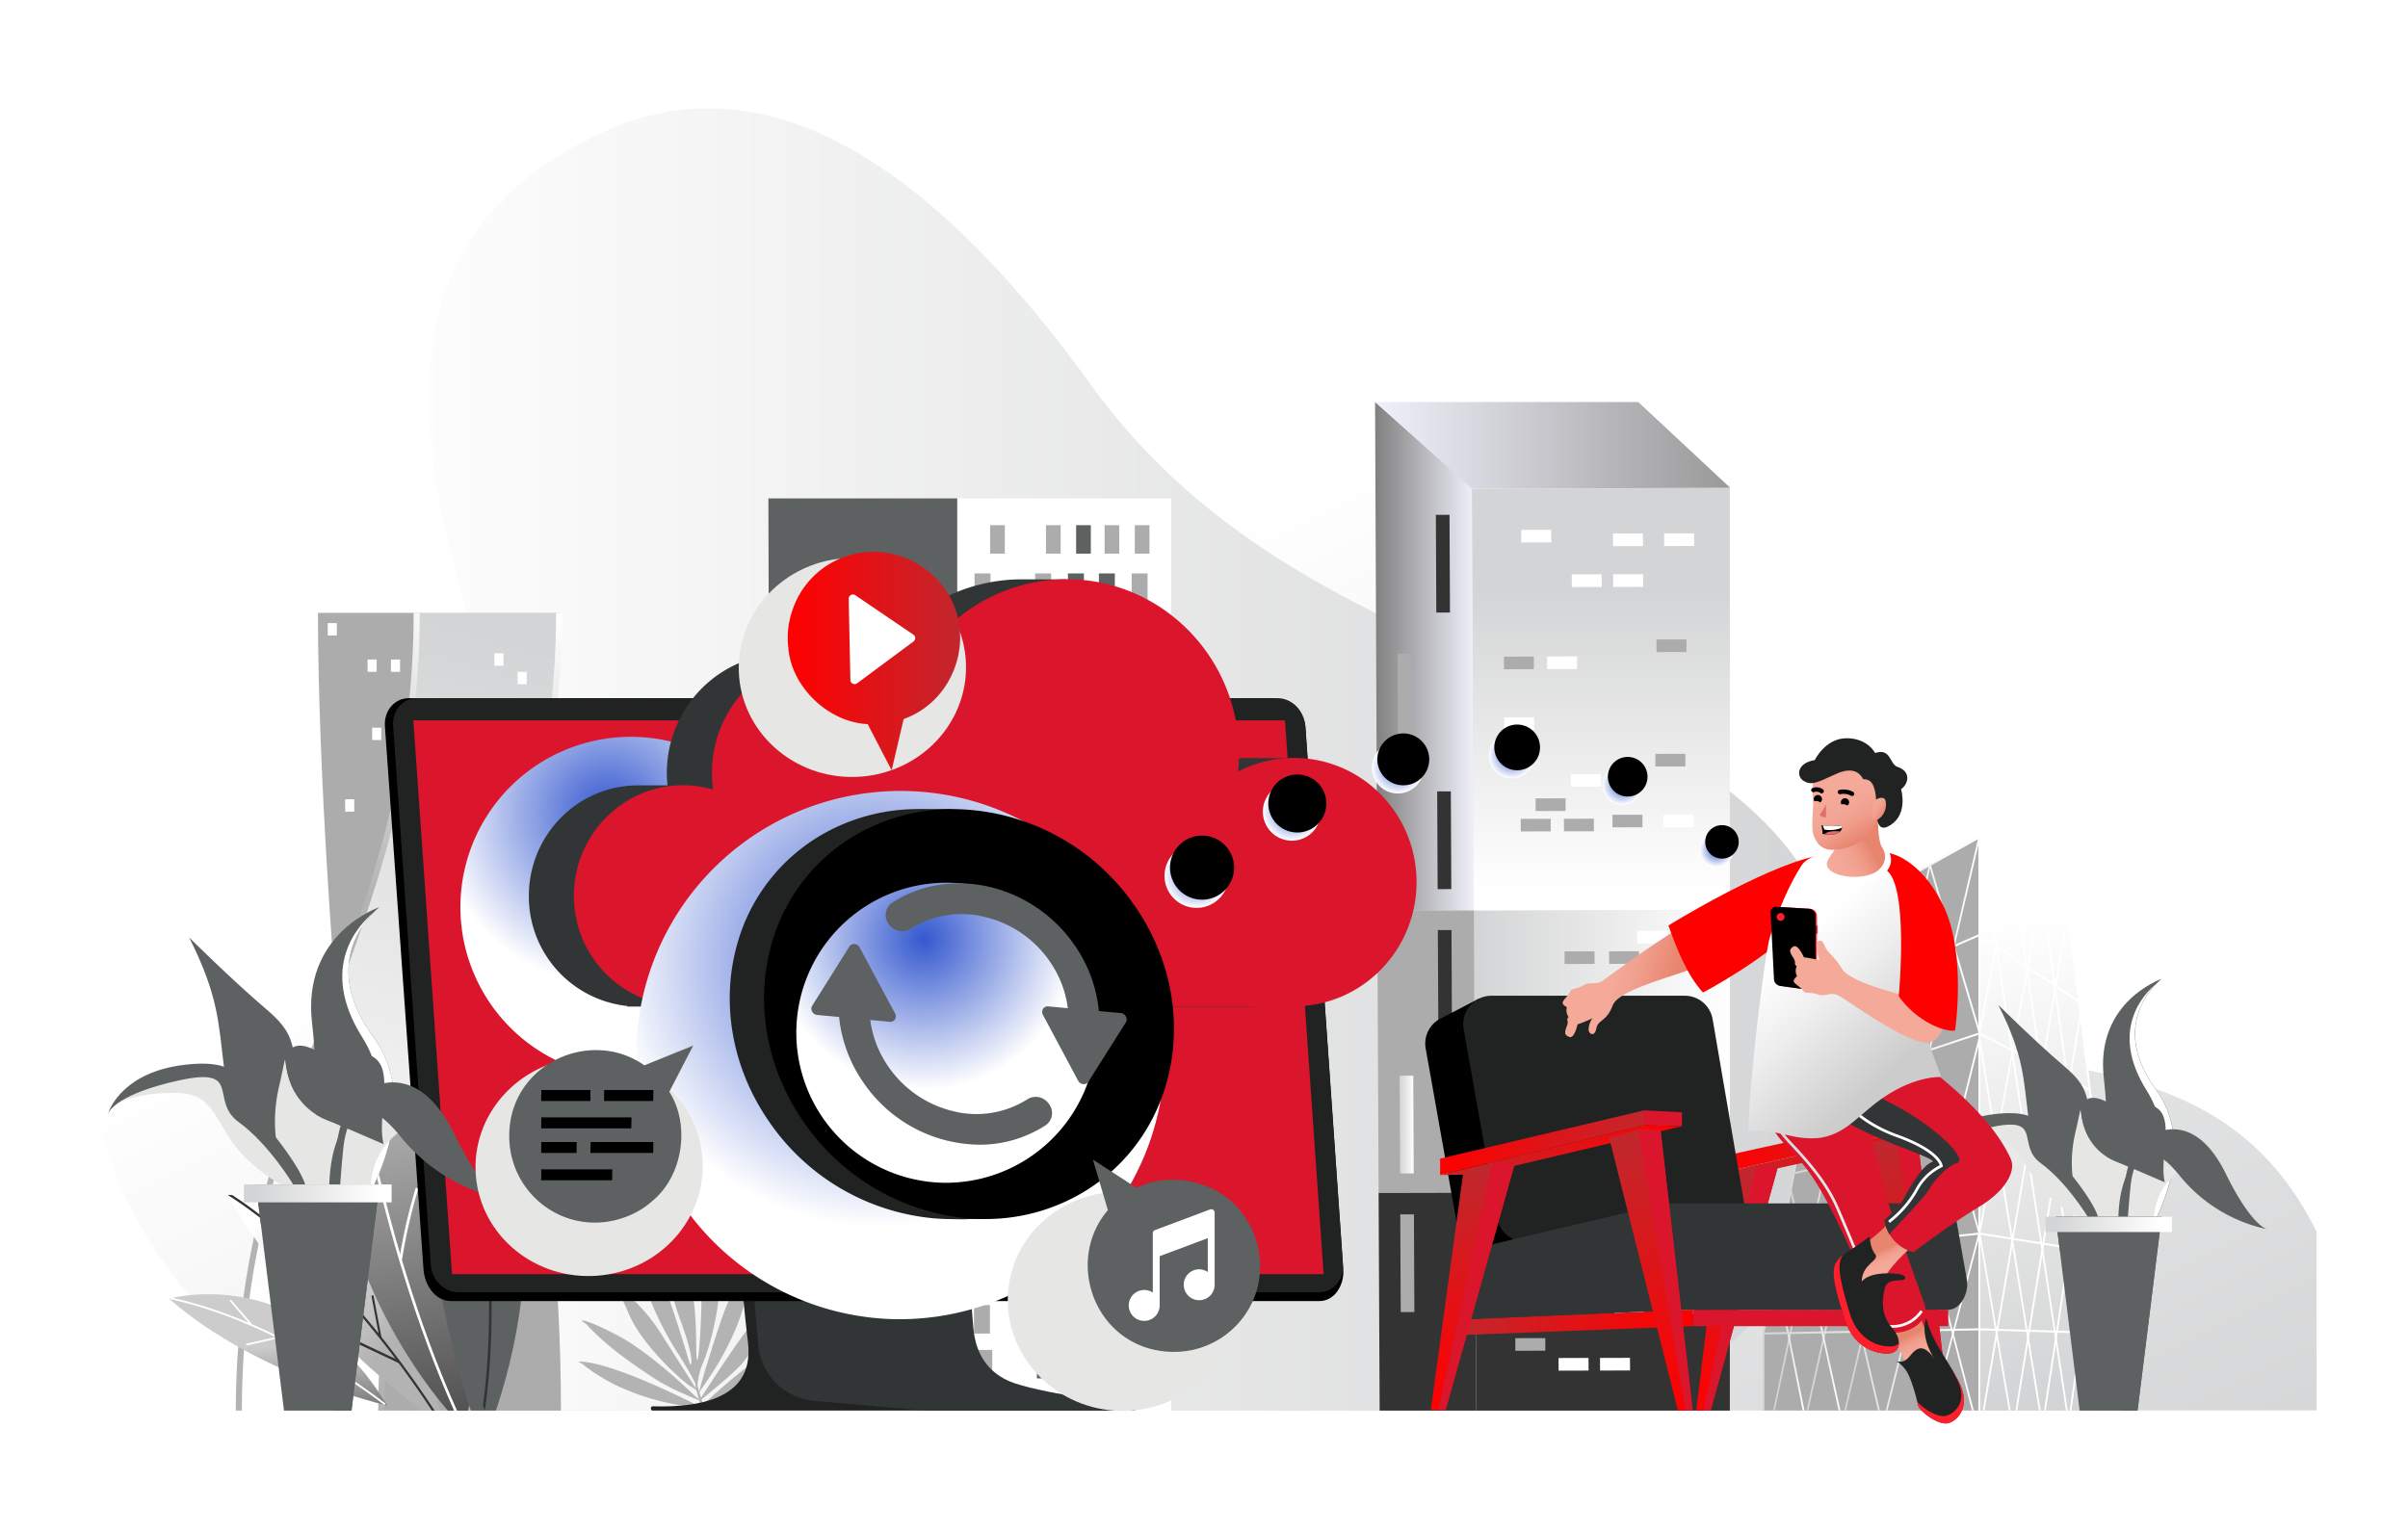 <?xml version="1.0" encoding="UTF-8"?> <svg xmlns="http://www.w3.org/2000/svg" xmlns:xlink="http://www.w3.org/1999/xlink" viewBox="0 0 880 560"><defs><style>.cls-1{isolation:isolate;}.cls-2{fill:#fff;}.cls-3{fill:url(#linear-gradient);}.cls-35,.cls-4,.cls-64,.cls-73,.cls-74,.cls-76{mix-blend-mode:multiply;}.cls-5{fill:url(#linear-gradient-2);}.cls-6{fill:#acacac;}.cls-7{fill:url(#linear-gradient-3);}.cls-8{fill:url(#linear-gradient-4);}.cls-9{fill:url(#linear-gradient-5);}.cls-10{fill:url(#linear-gradient-6);}.cls-11{fill:url(#linear-gradient-7);}.cls-12{fill:#333;}.cls-13{fill:url(#linear-gradient-8);}.cls-14,.cls-35{fill:#5e6161;}.cls-15{fill:url(#linear-gradient-9);}.cls-16{fill:url(#linear-gradient-10);}.cls-17{fill:url(#linear-gradient-11);}.cls-18{fill:url(#linear-gradient-12);}.cls-19{fill:url(#linear-gradient-13);}.cls-20{fill:url(#linear-gradient-14);}.cls-21{fill:url(#linear-gradient-15);}.cls-22{fill:url(#linear-gradient-16);}.cls-23{fill:url(#linear-gradient-17);}.cls-24{fill:url(#linear-gradient-18);}.cls-25{fill:url(#linear-gradient-19);}.cls-26{fill:url(#linear-gradient-20);}.cls-27{fill:url(#linear-gradient-21);}.cls-28{fill:url(#linear-gradient-22);}.cls-29{fill:url(#linear-gradient-23);}.cls-30{fill:url(#linear-gradient-24);}.cls-31{fill:url(#linear-gradient-25);}.cls-32{fill:url(#linear-gradient-26);}.cls-33,.cls-76{fill:#e6e6e5;}.cls-34{fill:#faf9fc;}.cls-36{fill:url(#linear-gradient-27);}.cls-37{fill:#b3b3b3;}.cls-38{fill:#da152c;}.cls-39{fill:url(#linear-gradient-28);}.cls-40{fill:url(#linear-gradient-29);}.cls-41{fill:url(#linear-gradient-30);}.cls-42{fill:url(#linear-gradient-31);}.cls-43{fill:#212323;}.cls-44{fill:url(#linear-gradient-32);}.cls-45{fill:#323535;}.cls-46{fill:url(#linear-gradient-33);}.cls-47{fill:url(#linear-gradient-34);}.cls-48{fill:url(#linear-gradient-35);}.cls-49{fill:url(#linear-gradient-36);}.cls-50{fill:url(#Безымянный_градиент_55);}.cls-51{fill:url(#linear-gradient-37);}.cls-52{fill:url(#Безымянный_градиент_198);}.cls-53{fill:url(#linear-gradient-38);}.cls-54{fill:#fe1e2c;}.cls-55{fill:url(#Безымянный_градиент_198-2);}.cls-56{fill:url(#linear-gradient-39);}.cls-57{fill:url(#linear-gradient-40);}.cls-58{fill:url(#Безымянный_градиент_198-3);}.cls-59{fill:url(#linear-gradient-41);}.cls-60{fill:url(#Безымянный_градиент_198-4);}.cls-61{fill:url(#Безымянный_градиент_198-5);}.cls-62{fill:#e26c6c;}.cls-63{fill:url(#Безымянный_градиент_198-6);}.cls-64{fill:url(#Безымянный_градиент_94);}.cls-65{fill:url(#Безымянный_градиент_94-2);}.cls-66{fill:url(#Безымянный_градиент_94-3);}.cls-67{fill:url(#Безымянный_градиент_94-4);}.cls-68{fill:url(#Безымянный_градиент_94-5);}.cls-69{fill:url(#Безымянный_градиент_94-6);}.cls-70{fill:url(#Безымянный_градиент_94-7);}.cls-71{fill:url(#Безымянный_градиент_94-8);}.cls-72{fill:url(#Безымянный_градиент_94-9);}.cls-73{fill:url(#Безымянный_градиент_94-10);}.cls-74{fill:url(#Безымянный_градиент_94-11);}.cls-75{fill:url(#linear-gradient-42);}.cls-77{fill:url(#linear-gradient-43);}</style><linearGradient id="linear-gradient" x1="343.7" y1="240.37" x2="569.9" y2="689.57" gradientUnits="userSpaceOnUse"><stop offset="0" stop-color="#fff"></stop><stop offset="1" stop-color="#d3d4d5"></stop></linearGradient><linearGradient id="linear-gradient-2" x1="126.97" y1="277.64" x2="678.17" y2="277.64" xlink:href="#linear-gradient"></linearGradient><linearGradient id="linear-gradient-3" x1="115.89" y1="484.51" x2="182.62" y2="232.02" xlink:href="#linear-gradient"></linearGradient><linearGradient id="linear-gradient-4" x1="158.31" y1="214.03" x2="130.33" y2="327.31" gradientUnits="userSpaceOnUse"><stop offset="0" stop-color="#fff"></stop><stop offset="1" stop-color="#b3b3b3"></stop></linearGradient><linearGradient id="linear-gradient-5" x1="207.36" y1="226.14" x2="179.39" y2="339.43" xlink:href="#linear-gradient-4"></linearGradient><linearGradient id="linear-gradient-6" x1="12595.74" y1="336" x2="12595.74" y2="300.27" gradientTransform="matrix(-1, 0.03, 0.03, 1, 12683.17, -185.79)" gradientUnits="userSpaceOnUse"><stop offset="0" stop-color="#4d4d4d"></stop><stop offset="1" stop-color="#ccc"></stop></linearGradient><linearGradient id="linear-gradient-7" x1="143.5" y1="490.4" x2="96.26" y2="444.39" gradientUnits="userSpaceOnUse"><stop offset="0" stop-color="#b3b3b3"></stop><stop offset="1" stop-color="#fff"></stop></linearGradient><linearGradient id="linear-gradient-8" x1="12539.66" y1="335.62" x2="12564.5" y2="182.62" xlink:href="#linear-gradient-6"></linearGradient><linearGradient id="linear-gradient-9" x1="14841.48" y1="239.94" x2="14877.6" y2="239.94" gradientTransform="matrix(-1, 0, 0, 1, 15380.11, 0)" gradientUnits="userSpaceOnUse"><stop offset="0" stop-color="#f0f0fb"></stop><stop offset="1" stop-color="gray"></stop></linearGradient><linearGradient id="linear-gradient-10" x1="14747.94" y1="384.27" x2="14841.48" y2="384.27" gradientTransform="matrix(-1, 0, 0, 1, 15380.11, 0)" xlink:href="#linear-gradient"></linearGradient><linearGradient id="linear-gradient-11" x1="14795.08" y1="325.46" x2="14795.08" y2="215.44" gradientTransform="matrix(-1, 0, 0, 1, 15380.11, 0)" xlink:href="#linear-gradient"></linearGradient><linearGradient id="linear-gradient-12" x1="14863.47" y1="411.08" x2="14868.63" y2="411.08" gradientTransform="matrix(-1, 0, 0, 1, 15380.11, 0)" xlink:href="#linear-gradient"></linearGradient><linearGradient id="linear-gradient-13" x1="502.56" y1="162.8" x2="632.17" y2="162.8" gradientUnits="userSpaceOnUse"><stop offset="0" stop-color="#f0f0fb"></stop><stop offset="1" stop-color="#999"></stop></linearGradient><linearGradient id="linear-gradient-14" x1="13477.73" y1="334.27" x2="13460.71" y2="509.8" gradientTransform="matrix(-1, 0, 0, 1, 14210.58, 0)" xlink:href="#linear-gradient"></linearGradient><linearGradient id="linear-gradient-15" x1="13486.95" y1="410.69" x2="13566.41" y2="410.69" gradientTransform="matrix(-1, 0, 0, 1, 14210.58, 0)" xlink:href="#linear-gradient"></linearGradient><linearGradient id="linear-gradient-16" x1="13489.26" y1="424.58" x2="13537.27" y2="424.58" gradientTransform="matrix(-1, 0, 0, 1, 14210.58, 0)" xlink:href="#linear-gradient"></linearGradient><linearGradient id="linear-gradient-17" x1="13486.95" y1="420.42" x2="13562.63" y2="420.42" gradientTransform="matrix(-1, 0, 0, 1, 14210.58, 0)" xlink:href="#linear-gradient"></linearGradient><linearGradient id="linear-gradient-18" x1="13551.14" y1="489.86" x2="13562.05" y2="489.86" gradientTransform="matrix(-1, 0, 0, 1, 14210.58, 0)" xlink:href="#linear-gradient"></linearGradient><linearGradient id="linear-gradient-19" x1="13486.6" y1="415.73" x2="13550.45" y2="415.73" gradientTransform="matrix(-1, 0, 0, 1, 14210.58, 0)" xlink:href="#linear-gradient"></linearGradient><linearGradient id="linear-gradient-20" x1="13538" y1="475.09" x2="13556.44" y2="475.09" gradientTransform="matrix(-1, 0, 0, 1, 14210.58, 0)" xlink:href="#linear-gradient"></linearGradient><linearGradient id="linear-gradient-21" x1="13486.95" y1="410.69" x2="13536.62" y2="410.69" gradientTransform="matrix(-1, 0, 0, 1, 14210.58, 0)" xlink:href="#linear-gradient"></linearGradient><linearGradient id="linear-gradient-22" x1="13486.95" y1="353.95" x2="13543.37" y2="353.95" gradientTransform="matrix(-1, 0, 0, 1, 14210.58, 0)" xlink:href="#linear-gradient"></linearGradient><linearGradient id="linear-gradient-23" x1="13486.95" y1="388.1" x2="13549.51" y2="388.1" gradientTransform="matrix(-1, 0, 0, 1, 14210.58, 0)" xlink:href="#linear-gradient"></linearGradient><linearGradient id="linear-gradient-24" x1="13486.95" y1="421.08" x2="13555.29" y2="421.08" gradientTransform="matrix(-1, 0, 0, 1, 14210.58, 0)" xlink:href="#linear-gradient"></linearGradient><linearGradient id="linear-gradient-25" x1="13487.24" y1="454.74" x2="13560.91" y2="454.74" gradientTransform="matrix(-1, 0, 0, 1, 14210.58, 0)" xlink:href="#linear-gradient"></linearGradient><linearGradient id="linear-gradient-26" x1="13487.24" y1="486.71" x2="13566.41" y2="486.71" gradientTransform="matrix(-1, 0, 0, 1, 14210.58, 0)" xlink:href="#linear-gradient"></linearGradient><linearGradient id="linear-gradient-27" x1="789.83" y1="447.31" x2="750.67" y2="447.86" xlink:href="#linear-gradient"></linearGradient><linearGradient id="linear-gradient-28" x1="12780.88" y1="426.37" x2="12712.54" y2="409.64" gradientTransform="matrix(-1, 0, 0, 1, 13409.78, 0)" gradientUnits="userSpaceOnUse"><stop offset="0" stop-color="red"></stop><stop offset="1" stop-color="#c1272d"></stop></linearGradient><linearGradient id="linear-gradient-29" x1="12697.54" y1="421.26" x2="12784.18" y2="421.26" xlink:href="#linear-gradient-28"></linearGradient><linearGradient id="linear-gradient-30" x1="12766.55" y1="511.8" x2="12783.02" y2="431.46" xlink:href="#linear-gradient-28"></linearGradient><linearGradient id="linear-gradient-31" x1="12697.96" y1="515.56" x2="12717.93" y2="418.2" xlink:href="#linear-gradient-28"></linearGradient><linearGradient id="linear-gradient-32" x1="12791.17" y1="483.46" x2="12878.32" y2="483.46" xlink:href="#linear-gradient-28"></linearGradient><linearGradient id="linear-gradient-33" x1="12884.4" y1="427.5" x2="12807.84" y2="407.37" xlink:href="#linear-gradient-28"></linearGradient><linearGradient id="linear-gradient-34" x1="12795.11" y1="420.45" x2="12883.49" y2="420.45" xlink:href="#linear-gradient-28"></linearGradient><linearGradient id="linear-gradient-35" x1="12791.6" y1="515.56" x2="12812.01" y2="416.03" xlink:href="#linear-gradient-28"></linearGradient><linearGradient id="linear-gradient-36" x1="12863.09" y1="511.54" x2="12879.7" y2="430.56" xlink:href="#linear-gradient-28"></linearGradient><linearGradient id="Безымянный_градиент_55" x1="13465.69" y1="357" x2="13445.35" y2="362.28" gradientTransform="matrix(-1, 0, 0, 1, 14055.69, 0)" gradientUnits="userSpaceOnUse"><stop offset="0" stop-color="#f4a999"></stop><stop offset="0.32" stop-color="#f1a190"></stop><stop offset="0.85" stop-color="#ea8c77"></stop><stop offset="1" stop-color="#e8856f"></stop></linearGradient><linearGradient id="linear-gradient-37" x1="14411.56" y1="6430.98" x2="14395.21" y2="6418.6" gradientTransform="matrix(-0.67, -0.74, -0.74, 0.67, 15052.18, 6782.89)" xlink:href="#linear-gradient-28"></linearGradient><linearGradient id="Безымянный_градиент_198" x1="13353.47" y1="495.05" x2="13357.05" y2="487.65" gradientTransform="matrix(-1, 0, 0, 1, 14055.69, 0)" gradientUnits="userSpaceOnUse"><stop offset="0" stop-color="#f4a999"></stop><stop offset="0.34" stop-color="#f3a696"></stop><stop offset="0.62" stop-color="#f09e8c"></stop><stop offset="0.87" stop-color="#eb8f7b"></stop><stop offset="1" stop-color="#e8856f"></stop></linearGradient><linearGradient id="linear-gradient-38" x1="13353.01" y1="444.27" x2="13409.84" y2="444.27" gradientTransform="matrix(-1, 0, 0, 1, 14055.69, 0)" xlink:href="#linear-gradient"></linearGradient><linearGradient id="Безымянный_градиент_198-2" x1="13365.93" y1="462.63" x2="13368.4" y2="457.19" xlink:href="#Безымянный_градиент_198"></linearGradient><linearGradient id="linear-gradient-39" x1="14351.86" y1="3082.07" x2="14397.02" y2="3082.07" gradientTransform="matrix(-0.94, -0.35, -0.35, 0.94, 15232.15, 2559.59)" xlink:href="#linear-gradient"></linearGradient><linearGradient id="linear-gradient-40" x1="13403.92" y1="348.29" x2="13363.56" y2="390.93" gradientTransform="matrix(-1, 0, 0, 1, 14055.69, 0)" gradientUnits="userSpaceOnUse"><stop offset="0" stop-color="#fff"></stop><stop offset="0.39" stop-color="#eee"></stop><stop offset="1" stop-color="#ccc"></stop></linearGradient><linearGradient id="Безымянный_градиент_198-3" x1="13849.46" y1="1174.19" x2="13815.08" y2="1190.53" gradientTransform="matrix(-0.99, -0.12, -0.12, 0.99, 14554.66, 899.69)" xlink:href="#Безымянный_градиент_198"></linearGradient><linearGradient id="linear-gradient-41" x1="13830.96" y1="1145.88" x2="13811.05" y2="1167.08" gradientTransform="matrix(-0.99, -0.12, -0.12, 0.99, 14554.66, 899.69)" xlink:href="#linear-gradient-28"></linearGradient><linearGradient id="Безымянный_градиент_198-4" x1="13386.53" y1="316.36" x2="13373.16" y2="308.53" xlink:href="#Безымянный_градиент_198"></linearGradient><linearGradient id="Безымянный_градиент_198-5" x1="13383.87" y1="289.89" x2="13374.3" y2="306.1" xlink:href="#Безымянный_градиент_198"></linearGradient><linearGradient id="Безымянный_градиент_198-6" x1="13372.11" y1="293.85" x2="13366.93" y2="297.11" xlink:href="#Безымянный_градиент_198"></linearGradient><radialGradient id="Безымянный_градиент_94" cx="9213.79" cy="4944.74" r="20.68" gradientTransform="matrix(-3.02, -0.07, 0.06, -3.02, 27751.09, 15875.42)" gradientUnits="userSpaceOnUse"><stop offset="0" stop-color="#3458cf"></stop><stop offset="1" stop-color="#fff"></stop></radialGradient><radialGradient id="Безымянный_градиент_94-2" cx="627.29" cy="310.75" r="6.12" gradientTransform="matrix(1, 0, 0, 1, 0, 0)" xlink:href="#Безымянный_градиент_94"></radialGradient><radialGradient id="Безымянный_градиент_94-3" cx="592.84" cy="286.94" r="7.24" gradientTransform="matrix(1, 0, 0, 1, 0, 0)" xlink:href="#Безымянный_градиент_94"></radialGradient><radialGradient id="Безымянный_градиент_94-4" cx="552.45" cy="276.21" r="8.36" gradientTransform="translate(78.57 -119.94) rotate(13.33)" xlink:href="#Безымянный_градиент_94"></radialGradient><radialGradient id="Безымянный_градиент_94-5" cx="510.83" cy="280.58" r="9.47" gradientTransform="matrix(1, 0, 0, 1, 0, 0)" xlink:href="#Безымянный_градиент_94"></radialGradient><radialGradient id="Безымянный_градиент_94-6" cx="472.11" cy="296.71" r="10.59" gradientTransform="matrix(1, 0, 0, 1, 0, 0)" xlink:href="#Безымянный_градиент_94"></radialGradient><radialGradient id="Безымянный_градиент_94-7" cx="437.28" cy="320.17" r="11.71" gradientTransform="matrix(1, 0, 0, 1, 0, 0)" xlink:href="#Безымянный_градиент_94"></radialGradient><radialGradient id="Безымянный_градиент_94-8" cx="405.85" cy="348.07" r="12.83" gradientTransform="matrix(1, 0, 0, 1, 0, 0)" xlink:href="#Безымянный_градиент_94"></radialGradient><radialGradient id="Безымянный_градиент_94-9" cx="377.15" cy="378.81" r="13.95" gradientTransform="matrix(1, 0, 0, 1, 0, 0)" xlink:href="#Безымянный_градиент_94"></radialGradient><radialGradient id="Безымянный_градиент_94-10" cx="9180.8" cy="4936.24" r="32.07" gradientTransform="matrix(-3.02, -0.07, 0.06, -3.02, 27750.6, 15901.68)" xlink:href="#Безымянный_градиент_94"></radialGradient><radialGradient id="Безымянный_градиент_94-11" cx="9175.29" cy="4937.64" r="18.21" gradientTransform="matrix(-3.02, -0.07, 0.06, -3.02, 27750.68, 15897.37)" xlink:href="#Безымянный_градиент_94"></radialGradient><linearGradient id="linear-gradient-42" x1="138.57" y1="435.94" x2="92.9" y2="436.58" xlink:href="#linear-gradient"></linearGradient><linearGradient id="linear-gradient-43" x1="287.84" y1="241.66" x2="350.89" y2="241.66" gradientTransform="matrix(1, 0, 0, 1, 0, 0)" xlink:href="#linear-gradient-28"></linearGradient></defs><title>0</title><g class="cls-1"><g id="Layer_1" data-name="Layer 1"><rect class="cls-2" width="880" height="560"></rect><path class="cls-3" d="M846.55,450.14C800,356.33,693.08,417.31,628.45,328.75c-34.67-47.49-9.47-123.25-68.25-187C533.47,112.75,431,88,360.55,164.35,274,258.15,52.94,231.89,34.15,375.15c-7.67,58.48,48.32,140.5,118,140.5l694.45-.06Z"></path><g class="cls-4"><path class="cls-5" d="M678.17,390.15c0-156.36-184.1-117.33-279.37-249.31s-162-105.71-198.71-81.19C112,118.38,185.27,239.38,183.63,283.37s-74.61,63.83-52.48,159c5.76,24.8,33.88,73.19,67.89,73.19l360,.07C643.15,515.65,678.17,443.05,678.17,390.15Z"></path></g><g id="buildings_19"><path class="cls-6" d="M122.66,362.84s16.42-48.09,20.88-63.6c6-20.88,8.91-75.2,8.91-75.2H116.2C116.2,284.09,122.66,362.84,122.66,362.84Z"></path><path class="cls-6" d="M191.19,316.24S154,416.6,146.89,447.13c-6,26-8.67,68.52-8.67,68.52H205C205,413.16,182.7,354,191.19,316.24Z"></path><g id="_Group_" data-name="&lt;Group&gt;"><path class="cls-7" d="M87.45,515.65H140C140,398.42,205,342,205,224h-52.5C152.45,342,87.45,398.42,87.45,515.65Z"></path></g><g id="_Group_2" data-name="&lt;Group&gt;"><path class="cls-8" d="M86.17,515.65h2.22c0-117.23,65-173.67,65-291.61h-2.22C151.17,342,86.17,398.42,86.17,515.65Z"></path></g><g id="_Group_3" data-name="&lt;Group&gt;"><path class="cls-9" d="M138.22,515.65h2.22c0-117.23,65-173.67,65-291.61h-2.22C203.22,342,138.22,398.42,138.22,515.65Z"></path></g><rect class="cls-2" x="180.68" y="238.83" width="3.33" height="4.51"></rect><rect class="cls-2" x="189.15" y="245.6" width="3.33" height="4.51"></rect><rect class="cls-2" x="142.87" y="241.08" width="3.33" height="4.51"></rect><rect class="cls-2" x="166.97" y="479.89" width="3.33" height="4.51"></rect><rect class="cls-2" x="134.32" y="241.08" width="3.33" height="4.51"></rect><rect class="cls-2" x="153.47" y="305.72" width="3.33" height="4.51"></rect><rect class="cls-2" x="150.85" y="319.43" width="3.33" height="4.51"></rect><rect class="cls-2" x="119.78" y="227.78" width="3.33" height="4.51"></rect><rect class="cls-2" x="135.99" y="266.01" width="3.33" height="4.51"></rect><rect class="cls-2" x="180.68" y="422.27" width="3.33" height="4.51"></rect><rect class="cls-2" x="165.39" y="319.02" width="3.33" height="4.51"></rect><rect class="cls-2" x="188.19" y="401.97" width="3.33" height="4.51"></rect><rect class="cls-2" x="179.84" y="379.99" width="3.33" height="4.51"></rect><rect class="cls-2" x="182.35" y="292.84" width="3.33" height="4.51"></rect><rect class="cls-2" x="163.72" y="420.01" width="3.33" height="4.51"></rect><rect class="cls-2" x="180.68" y="434.59" width="3.33" height="4.51"></rect><rect class="cls-2" x="126.13" y="292.18" width="3.33" height="4.51"></rect><rect class="cls-2" x="127.46" y="468.09" width="3.33" height="4.51"></rect><rect class="cls-2" x="149.19" y="374.92" width="3.33" height="4.51"></rect><rect class="cls-2" x="149.19" y="385.71" width="3.33" height="4.51"></rect><rect class="cls-2" x="179.02" y="362.64" width="3.33" height="4.51"></rect><rect class="cls-2" x="107.98" y="454.47" width="3.33" height="4.51"></rect><rect class="cls-2" x="126.24" y="429.02" width="3.33" height="4.51"></rect><rect class="cls-6" x="167.05" y="272.13" width="3.33" height="4.51"></rect><rect class="cls-6" x="127.79" y="393.23" width="3.33" height="4.51"></rect><rect class="cls-6" x="161.23" y="344.87" width="3.33" height="4.51"></rect><rect class="cls-6" x="138.22" y="412.37" width="3.33" height="4.51"></rect></g><g class="cls-4"><path class="cls-10" d="M141.47,513.76s-46.91-10.48-79.71-39C61.76,474.73,109.68,460.9,141.47,513.76Z"></path><rect class="cls-2" x="87.66" y="473.9" width="0.66" height="11.79" transform="translate(-291.37 173.15) rotate(-40.66)"></rect><rect class="cls-2" x="89.83" y="489.89" width="12.06" height="0.66" transform="translate(-105.85 33.25) rotate(-12.75)"></rect><rect class="cls-2" x="113.84" y="486.65" width="0.66" height="11.08" transform="translate(-215.51 109.31) rotate(-27.67)"></rect><rect class="cls-2" x="117.17" y="494.46" width="0.66" height="13.12" transform="translate(-392.22 571.81) rotate(-84.71)"></rect><path class="cls-2" d="M140.9,513.07l-.36.47-.15,0c-36.71-27.86-67.08-36.33-78.54-38.69l-.09-.08s.48-.13,1.35-.32C75.43,477.1,105.2,485.94,140.9,513.07Z"></path><path class="cls-11" d="M160.67,515.65C139.06,437.06,83.3,436.8,83.3,436.8c21.77,39.12,55.75,67.41,71,78.85Z"></path><polygon class="cls-12" points="114.92 461.45 114.23 461.83 108.16 446.67 108.85 446.29 114.92 461.45"></polygon><polygon class="cls-12" points="124.45 471.36 124.43 472.29 110.31 471.23 110.34 470.31 124.45 471.36"></polygon><polygon class="cls-12" points="139.4 488.81 138.65 488.99 135.72 473.65 136.46 473.47 139.4 488.81"></polygon><polygon class="cls-12" points="146.08 497.48 145.82 498.34 131.37 491.52 131.63 490.65 146.08 497.48"></polygon><path class="cls-12" d="M158.82,515.65c-31.41-47.84-61.11-70.48-73.9-78.76-1-.08-1.62-.09-1.62-.09a1,1,0,0,1,.08.14c11.91,7.5,42.23,29.79,74.47,78.71Z"></path><path class="cls-13" d="M171.08,515.65c11.65-59.58-45.27-153.71-45.27-153.71-19.18,79,24,137.51,37.8,153.71Z"></path><path class="cls-2" d="M140.41,396.74a176.08,176.08,0,0,0-5,19.32l-1-.19a177.45,177.45,0,0,1,5-19.45Z"></path><path class="cls-2" d="M140.37,437.24l-.72.7a121.09,121.09,0,0,1-14.17-18.07l.85-.53A120.14,120.14,0,0,0,140.37,437.24Z"></path><path class="cls-2" d="M152.9,434.45a196.19,196.19,0,0,0-6,26.12l-1-.15a197.33,197.33,0,0,1,6.06-26.27Z"></path><path class="cls-2" d="M167,515.65C137.65,450,127.66,374.7,126.2,362.6l-.39-.66c-.16.67-.3,1.32-.46,2,1.91,15.23,12.13,87.89,40.59,151.72Z"></path><path class="cls-14" d="M170.5,440.54l-17.07-13s8.17,59.2,18.67,88.09h9.11c5.84-17,26.4-86.77-13.52-129.25A40.16,40.16,0,0,0,152.32,419Z"></path><path class="cls-12" d="M166.4,425.45c.08.09,8,9.12,10.61,14.82l.92-.42c-2.66-5.83-10.45-14.69-10.78-15.06Z"></path><path class="cls-12" d="M162.52,444.1c10.17,15.16,16.17,26.25,16.23,26.36l.88-.48c-.06-.11-6.08-11.24-16.28-26.44Z"></path><path class="cls-12" d="M177.78,449.5l.94.34c1.52-4.27,7.12-13.61,7.18-13.7l-.86-.52C184.81,436,179.33,445.14,177.78,449.5Z"></path><path class="cls-12" d="M176.49,513.77c.24.64.48,1.26.71,1.88h0c7-48.78-2.66-106.41-6.41-125.69-.44-.53-.88-1-1.33-1.57C172.89,405.41,183.26,463.92,176.49,513.77Z"></path></g><polygon class="cls-12" points="539.5 515.65 504.19 515.65 503.81 436 539.12 435.92 539.5 515.65"></polygon><polygon class="cls-15" points="537.89 178.64 538.63 332.84 503.32 332.92 502.52 146.96 538.23 178.64 537.89 178.64"></polygon><polygon class="cls-16" points="632.17 435.7 539.12 435.92 538.63 332.84 632.17 332.62 632.17 435.7"></polygon><polygon class="cls-12" points="632.17 515.65 539.5 515.65 539.12 435.92 632.17 435.7 632.17 515.65"></polygon><polygon class="cls-17" points="632.17 332.62 538.63 332.84 537.89 178.64 632.17 178.42 632.17 332.62"></polygon><polygon class="cls-6" points="539.12 435.92 503.81 436 503.32 332.92 538.63 332.84 539.12 435.92"></polygon><polygon class="cls-6" points="559.94 404.67 548.99 404.69 548.97 400.09 559.92 400.06 559.94 404.67"></polygon><polygon class="cls-6" points="614.89 374.5 603.94 374.52 603.91 369.92 614.87 369.89 614.89 374.5"></polygon><polygon class="cls-6" points="582.73 352.36 571.78 352.39 571.76 347.79 582.71 347.76 582.73 352.36"></polygon><polygon class="cls-6" points="599 352.33 588.06 352.35 588.03 347.75 598.98 347.72 599 352.33"></polygon><polygon class="cls-6" points="615.92 280.18 604.97 280.2 604.94 275.59 615.9 275.56 615.92 280.18"></polygon><polygon class="cls-6" points="600.24 302.41 589.29 302.44 589.26 297.83 600.22 297.81 600.24 302.41"></polygon><polygon class="cls-6" points="566.72 303.91 555.76 303.94 555.74 299.33 566.7 299.31 566.72 303.91"></polygon><polygon class="cls-6" points="582.5 303.88 571.55 303.9 571.53 299.3 582.48 299.27 582.5 303.88"></polygon><polygon class="cls-6" points="572.16 296.45 561.21 296.48 561.18 291.86 572.14 291.83 572.16 296.45"></polygon><polygon class="cls-6" points="560.57 244.62 549.63 244.64 549.61 240.04 560.55 240.01 560.57 244.62"></polygon><polygon class="cls-6" points="516.88 479.63 511.89 479.64 511.72 443.92 516.72 443.91 516.88 479.63"></polygon><polygon class="cls-18" points="516.64 428.94 511.65 428.95 511.48 393.23 516.47 393.21 516.64 428.94"></polygon><polygon class="cls-6" points="515.91 274.63 510.91 274.64 510.74 238.91 515.74 238.9 515.91 274.63"></polygon><polygon class="cls-12" points="530.61 375.71 525.63 375.72 525.46 339.99 530.44 339.98 530.61 375.71"></polygon><polygon class="cls-12" points="530.37 325.02 525.38 325.03 525.22 289.31 530.2 289.29 530.37 325.02"></polygon><polygon class="cls-12" points="529.89 223.92 524.9 223.93 524.73 188.2 529.72 188.19 529.89 223.92"></polygon><polygon class="cls-2" points="557.13 426.88 546.18 426.91 546.16 422.29 557.11 422.27 557.13 426.88"></polygon><polygon class="cls-2" points="560.68 266.82 549.73 266.85 549.71 262.23 560.65 262.21 560.68 266.82"></polygon><polygon class="cls-2" points="575.82 426.84 564.87 426.86 564.85 422.25 575.8 422.22 575.82 426.84"></polygon><polygon class="cls-2" points="575.75 411.93 564.8 411.95 564.78 407.34 575.73 407.31 575.75 411.93"></polygon><polygon class="cls-2" points="576.36 244.58 565.4 244.6 565.38 240 576.33 239.97 576.36 244.58"></polygon><polygon class="cls-2" points="585.03 287.55 574.08 287.57 574.06 282.96 585.01 282.93 585.03 287.55"></polygon><polygon class="cls-2" points="590.9 411.89 579.95 411.92 579.92 407.3 590.88 407.28 590.9 411.89"></polygon><polygon class="cls-2" points="596.2 374.54 585.25 374.57 585.22 369.96 596.18 369.94 596.2 374.54"></polygon><polygon class="cls-2" points="609.36 428.18 598.41 428.21 598.38 423.59 609.34 423.57 609.36 428.18"></polygon><polygon class="cls-6" points="616.32 238.34 605.37 238.37 605.34 233.76 616.3 233.74 616.32 238.34"></polygon><polygon class="cls-2" points="619.13 199.58 608.18 199.61 608.16 194.99 619.11 194.97 619.13 199.58"></polygon><polygon class="cls-2" points="600.44 199.62 589.49 199.65 589.46 195.03 600.42 195.01 600.44 199.62"></polygon><polygon class="cls-2" points="600.51 214.53 589.55 214.56 589.53 209.94 600.49 209.92 600.51 214.53"></polygon><polygon class="cls-2" points="585.36 214.57 574.41 214.6 574.39 209.98 585.34 209.95 585.36 214.57"></polygon><polygon class="cls-2" points="566.9 198.28 555.95 198.31 555.93 193.69 566.88 193.66 566.9 198.28"></polygon><polygon class="cls-2" points="609.27 344.85 598.32 344.88 598.3 340.27 609.25 340.25 609.27 344.85"></polygon><polygon class="cls-2" points="614.78 352.29 603.83 352.32 603.81 347.71 614.76 347.69 614.78 352.29"></polygon><polygon class="cls-6" points="564.74 493.76 553.78 493.79 553.76 489.18 564.72 489.15 564.74 493.76"></polygon><polygon class="cls-6" points="619.68 480.47 608.73 480.5 608.71 475.89 619.66 475.87 619.68 480.47"></polygon><polygon class="cls-6" points="587.53 458.34 576.58 458.37 576.55 453.76 587.51 453.74 587.53 458.34"></polygon><polygon class="cls-6" points="603.8 458.3 592.85 458.33 592.83 453.72 603.77 453.7 603.8 458.3"></polygon><polygon class="cls-2" points="580.55 501.02 569.59 501.05 569.57 496.43 580.52 496.4 580.55 501.02"></polygon><polygon class="cls-2" points="595.7 500.99 584.74 501.01 584.72 496.4 595.67 496.37 595.7 500.99"></polygon><polygon class="cls-2" points="600.99 480.52 590.04 480.54 590.02 475.94 600.97 475.91 600.99 480.52"></polygon><polygon class="cls-2" points="614.07 450.83 603.11 450.85 603.09 446.25 614.04 446.22 614.07 450.83"></polygon><polygon class="cls-2" points="619.58 458.26 608.63 458.29 608.6 453.69 619.56 453.66 619.58 458.26"></polygon><polygon class="cls-2" points="618.95 302.37 607.99 302.39 607.97 297.79 618.92 297.76 618.95 302.37"></polygon><polygon class="cls-19" points="632.17 178.19 632.17 178.33 537.89 178.64 502.56 146.96 598.69 146.96 632.17 178.19"></polygon><polygon class="cls-20" points="723.4 515.62 723.4 306.12 755.76 333.9 774.74 487.48 774.74 515.62 723.4 515.62"></polygon><polygon class="cls-2" points="768.67 487.3 760.55 487.47 764.73 458.5 768.67 487.3"></polygon><path class="cls-2" d="M774.42,515.62V487.54l-19-153.45-31.74-27.24V515.62h-.64V306.12a.37.37,0,0,1,.18-.33.29.29,0,0,1,.34,0L756,333.61a.36.36,0,0,1,.13.24l19,153.63v28.14Z"></path><path class="cls-2" d="M724.58,515.62l30.86-181.79a.33.33,0,0,1,.38-.29.36.36,0,0,1,.25.42L725.24,515.62Z"></path><path class="cls-2" d="M772.6,515.62H772l-16-116.16L737.19,515.62h-.65l19.09-118.35L746,327.65,723.73,450.86l11.06,64.76h-.66l-11-64.69a.33.33,0,0,1,0-.14l22.69-125.27a.37.37,0,0,1,.32-.3.34.34,0,0,1,.31.31L756,395.08l4-24.54a.33.33,0,0,1,.37-.29.36.36,0,0,1,.26.42l-4.29,26.61Z"></path><path class="cls-2" d="M764.63,515.62H764l-8-54.88-8.35,54.88h-.66l8.68-57.08L735.1,318.14l-11.6,60.3,22.28,137.18h-.66L722.85,378.5a.33.33,0,0,1,0-.14l12-62.24a.37.37,0,0,1,.33-.29.35.35,0,0,1,.31.31L756,456.34l8.07-53a.33.33,0,0,1,.37-.3.36.36,0,0,1,.26.42l-8.38,55.11Z"></path><path class="cls-2" d="M764.89,515.62l6.69-51.2a.33.33,0,0,1,.36-.31.36.36,0,0,1,.28.41l-6.68,51.1Z"></path><path class="cls-2" d="M755,515.62,723.08,306.18a.36.36,0,0,1,.26-.42.33.33,0,0,1,.38.3l31.94,209.56Z"></path><path class="cls-2" d="M756.33,515.62l11.6-80.75a.33.33,0,0,1,.37-.3.37.37,0,0,1,.27.42L757,515.62Z"></path><path class="cls-2" d="M723.57,341.52l36.33,24.23a.4.4,0,0,1,.11.5.31.31,0,0,1-.28.18.25.25,0,0,1-.16-.05l-36.33-24.23a.39.39,0,0,1-.12-.5A.31.31,0,0,1,723.57,341.52Z"></path><path class="cls-2" d="M723.53,377.47l40.33,20.59a.39.39,0,0,1,.17.48.34.34,0,0,1-.3.22.31.31,0,0,1-.13,0l-40.33-20.6a.37.37,0,0,1-.16-.48A.29.29,0,0,1,723.53,377.47Z"></path><path class="cls-2" d="M723.5,412.92l44.1,15.62a.38.38,0,0,1,.21.46.34.34,0,0,1-.31.25.18.18,0,0,1-.1,0l-44.1-15.62a.37.37,0,0,1-.21-.45A.33.33,0,0,1,723.5,412.92Z"></path><path class="cls-2" d="M723.63,450.62l47.58,7.51a.38.38,0,0,1,.27.42.33.33,0,0,1-.32.31h0l-47.58-7.52a.36.36,0,0,1-.28-.41A.34.34,0,0,1,723.63,450.62Z"></path><path class="cls-2" d="M723.58,485.58h0l51.16,1.54a.36.36,0,0,1,.32.38.35.35,0,0,1-.33.35h0l-51.15-1.55a.35.35,0,0,1-.32-.37A.34.34,0,0,1,723.58,485.58Z"></path><polygon class="cls-6" points="644.49 515.62 644.49 487.48 673.63 333.9 723.3 306.12 723.3 515.62 644.49 515.62"></polygon><g class="cls-4"><path class="cls-21" d="M723,515.62V306.7l-49.06,27.44L644.81,487.52v28.1h-.64V487.41l29.15-153.59a.35.35,0,0,1,.17-.25l49.67-27.78a.29.29,0,0,1,.31,0,.36.36,0,0,1,.16.31v209.5Z"></path></g><g class="cls-4"><path class="cls-22" d="M720.65,515.62,673.32,334a.37.37,0,0,1,.22-.45.31.31,0,0,1,.4.24l47.38,181.83Z"></path></g><g class="cls-4"><path class="cls-23" d="M706,515.62l17-64.76L688.53,327l-14.87,70.31L703,515.62h-.67L673.35,398.73,648.61,515.62H648l25-118.34-6.58-26.57a.37.37,0,0,1,.22-.45.33.33,0,0,1,.4.25l6.27,25.31,14.87-70.32a.35.35,0,0,1,.31-.28.36.36,0,0,1,.32.26l34.81,125.27a.37.37,0,0,1,0,.21l-16.94,64.66Z"></path></g><g class="cls-4"><path class="cls-24" d="M658.78,515.62l-10.24-51.07a.37.37,0,0,1,.25-.44.32.32,0,0,1,.38.28l10.28,51.23Z"></path><path class="cls-25" d="M689.13,515.62l34.19-137.18-18-60.95L673.67,458.54,687,515.62h-.66l-13-55.62-12.49,55.62h-.66L673,458.54l-12.86-55.08a.38.38,0,0,1,.23-.45.32.32,0,0,1,.39.26l12.57,53.81,31.64-141a.34.34,0,0,1,.3-.28.33.33,0,0,1,.32.25L724,378.32a.37.37,0,0,1,0,.21L689.8,515.62Z"></path></g><g class="cls-4"><path class="cls-26" d="M671.92,515.62,654.15,435a.37.37,0,0,1,.24-.44.34.34,0,0,1,.39.27l17.8,80.78Z"></path><path class="cls-27" d="M674.63,515.62H674L723,306a.33.33,0,0,1,.4-.26.39.39,0,0,1,.23.45Z"></path></g><g class="cls-4"><path class="cls-28" d="M667.41,365.73l55.78-24.24a.32.32,0,0,1,.42.21.38.38,0,0,1-.19.47l-55.77,24.24-.12,0a.33.33,0,0,1-.3-.23A.38.38,0,0,1,667.41,365.73Z"></path></g><g class="cls-4"><path class="cls-29" d="M661.3,398.05l61.91-20.6a.31.31,0,0,1,.4.25.37.37,0,0,1-.21.45l-61.91,20.59-.09,0a.34.34,0,0,1-.32-.26A.37.37,0,0,1,661.3,398.05Z"></path></g><g class="cls-4"><path class="cls-30" d="M655.54,428.53l67.7-15.62a.33.33,0,0,1,.38.28.36.36,0,0,1-.25.43l-67.7,15.62h-.06a.34.34,0,0,1-.32-.29A.37.37,0,0,1,655.54,428.53Z"></path></g><g class="cls-4"><path class="cls-31" d="M650,458.13l73-7.51a.35.35,0,0,1,.35.33.35.35,0,0,1-.29.4l-73,7.51h0a.33.33,0,0,1-.32-.33A.35.35,0,0,1,650,458.13Z"></path></g><g class="cls-4"><path class="cls-32" d="M644.48,487.12,723,485.58c.19,0,.33.15.33.35a.34.34,0,0,1-.31.37l-78.53,1.55h0a.37.37,0,0,1,0-.73Z"></path></g><path class="cls-14" d="M790,357.85s-24.47,8.22-21.14,36.43-1.47,62.58-1.47,62.58h13.95s24.85-33.5,6.54-58.59S790,357.85,790,357.85Z"></path><path class="cls-2" d="M788,359.6c-4.45,3.68-17.4,17-3.44,39.15,16.58,26.27-10.46,58-10.46,58l-6.69-.45-.08.54h13.95s24.85-33.5,6.54-58.59C773.14,378.12,783.39,364.29,788,359.6Z"></path><path class="cls-14" d="M763.17,425.66c1.31-25,.3-28.16-9.43-36.43s-23.45-21.85-23.45-21.85c9.34,18.49,9.16,26.9,10.91,40.5,1.37,10.56,17.22,31.63,24.27,40.55C763.91,444.81,762.52,438.09,763.17,425.66Z"></path><path class="cls-14" d="M768.81,452.58s-1.31-1.57-3.34-4.15C767.05,452.1,768.81,452.58,768.81,452.58Z"></path><path class="cls-33" d="M758.44,414c-4.86,20.8,5.47,34.77,5.47,34.77h10.18c0-7.17.48-14,3.86-21a7.72,7.72,0,0,1,.62-1c-1.44-.67-3-1.35-4.81-2C755,417.5,763.3,393.22,758.44,414Z"></path><path class="cls-33" d="M784.84,419.25c-10.33,5.23-7.35,27.65-7.35,27.65l9.72,3.48s-1.74-10.21,4.86-18.18,11-4.91,11-4.91S795.18,414,784.84,419.25Z"></path><path class="cls-33" d="M735.27,408.66c-17.35,0-27.06,10.46-27.06,10.46s6.76-3.43,18.84-3,11.21,10.72,20.93,20.31,17.81,10.95,17.81,10.95-12.87-18.6-22.3-31.26C741.83,413.91,743.45,408.66,735.27,408.66Z"></path><path class="cls-34" d="M704.85,422.7a1,1,0,0,0-.09.29S704.79,422.88,704.85,422.7Z"></path><path class="cls-14" d="M749.35,419.87c-3.24-4.36.12-15.07-20.55-12.58-18.89,2.28-23.33,13.48-23.95,15.41.47-1.25,3.5-6.31,21.7-10.43,20.93-4.73,9.84,6.11,19.31,13s17.19,19.67,17.19,19.67,5.35,9,4.11,1.5S752.58,424.23,749.35,419.87Z"></path><path class="cls-14" d="M813.49,429.21c-9.47-19.3-20.91-18-28.52-13.82-10.8,6-9,31-9,31l1.55.5s.25-4.86,1.08-13.2,4.9-20.2,18.1-3.74a56.24,56.24,0,0,0,31.89,19.41S823,448.52,813.49,429.21Z"></path><path class="cls-14" d="M788.46,405.18a8.14,8.14,0,0,0-8.33-.84,10,10,0,0,1-9-.82c-9.95-6-10.71,2.26-10.71,2.26l.26,2.24a.08.08,0,0,1,0,.07c.72,4.16,3,12.8,13,16.64,1.78.69,17.44,7.47,17.44,7.47C789.07,423.61,794.56,409.66,788.46,405.18Z"></path><polygon class="cls-14" points="760 515.65 781.16 515.65 789.95 444.78 751.22 444.78 760 515.65"></polygon><path class="cls-35" d="M752.76,457.19a11.21,11.21,0,0,1,3-.44c15.33,0,21.17,55.15,20.07,58.9h5.34L790,444.78H751.21Z"></path><rect class="cls-36" x="747.44" y="444.78" width="46.29" height="5.6"></rect><rect class="cls-14" x="349.59" y="262.87" width="74.87" height="6.9"></rect><rect class="cls-14" x="349.59" y="351.71" width="74.21" height="6.9"></rect><polygon class="cls-2" points="428 358.64 428 441.49 350.35 441.49 349.87 441.57 349.87 358.6 428 358.64"></polygon><polygon class="cls-2" points="428 269.77 428 351.79 349.87 351.7 349.87 269.77 428 269.77"></polygon><rect class="cls-2" x="349.87" y="182.2" width="78.13" height="80.67"></rect><polygon class="cls-2" points="428 515.65 428 448.39 350.35 448.39 349.87 448.48 349.87 515.65 428 515.65"></polygon><rect class="cls-14" x="350.04" y="441.49" width="74.42" height="6.9"></rect><rect class="cls-6" x="355.46" y="298.46" width="5.83" height="10.41"></rect><rect class="cls-6" x="355.46" y="280.82" width="5.83" height="10.41"></rect><rect class="cls-6" x="355.94" y="477.08" width="5.83" height="10.41"></rect><rect class="cls-6" x="355.94" y="459.44" width="5.83" height="10.41"></rect><rect class="cls-6" x="356.15" y="209.62" width="5.83" height="10.41"></rect><rect class="cls-6" x="361.84" y="191.98" width="5.37" height="10.41"></rect><rect class="cls-6" x="356.31" y="332.5" width="5.83" height="10.41"></rect><rect class="cls-6" x="356.31" y="314.86" width="5.83" height="10.41"></rect><rect class="cls-6" x="356.62" y="388.24" width="5.83" height="10.42"></rect><rect class="cls-6" x="356.62" y="370.6" width="5.83" height="10.42"></rect><rect class="cls-6" x="356.79" y="493.47" width="5.83" height="10.41"></rect><rect class="cls-6" x="357" y="243.66" width="5.83" height="10.42"></rect><rect class="cls-6" x="357" y="226.02" width="5.83" height="10.42"></rect><rect class="cls-6" x="357.47" y="422.28" width="5.83" height="10.42"></rect><rect class="cls-6" x="357.47" y="404.64" width="5.83" height="10.42"></rect><rect class="cls-14" x="377.62" y="298.46" width="5.83" height="10.41"></rect><rect class="cls-6" x="377.62" y="280.82" width="5.83" height="10.41"></rect><rect class="cls-6" x="378.09" y="477.08" width="5.83" height="10.41"></rect><rect class="cls-14" x="378.09" y="459.44" width="5.83" height="10.41"></rect><rect class="cls-6" x="378.3" y="209.62" width="5.83" height="10.41"></rect><rect class="cls-6" x="382.24" y="191.98" width="5.37" height="10.41"></rect><rect class="cls-6" x="378.47" y="332.5" width="5.83" height="10.41"></rect><rect class="cls-6" x="378.47" y="314.86" width="5.83" height="10.41"></rect><rect class="cls-6" x="378.78" y="388.24" width="5.83" height="10.42"></rect><rect class="cls-6" x="378.78" y="370.6" width="5.83" height="10.42"></rect><rect class="cls-14" x="378.94" y="493.47" width="5.83" height="10.41"></rect><rect class="cls-6" x="379.15" y="243.66" width="5.83" height="10.42"></rect><rect class="cls-6" x="379.15" y="226.02" width="5.83" height="10.42"></rect><rect class="cls-6" x="379.63" y="422.28" width="5.83" height="10.42"></rect><rect class="cls-6" x="379.63" y="404.64" width="5.83" height="10.42"></rect><rect class="cls-6" x="389.59" y="298.46" width="5.83" height="10.41"></rect><rect class="cls-14" x="389.59" y="280.82" width="5.83" height="10.41"></rect><rect class="cls-14" x="390.07" y="477.08" width="5.83" height="10.41"></rect><rect class="cls-6" x="390.07" y="459.44" width="5.83" height="10.41"></rect><rect class="cls-14" x="390.28" y="209.62" width="5.83" height="10.41"></rect><rect class="cls-14" x="393.27" y="191.98" width="5.37" height="10.41"></rect><rect class="cls-6" x="390.44" y="332.5" width="5.83" height="10.41"></rect><rect class="cls-6" x="390.44" y="314.86" width="5.83" height="10.41"></rect><rect class="cls-14" x="390.75" y="388.24" width="5.83" height="10.42"></rect><rect class="cls-14" x="390.75" y="370.6" width="5.83" height="10.42"></rect><polygon class="cls-14" points="390.92 493.47 390.92 503.87 396.75 501.96 396.75 493.47 390.92 493.47"></polygon><rect class="cls-14" x="391.13" y="243.66" width="5.83" height="10.42"></rect><rect class="cls-14" x="391.13" y="226.02" width="5.83" height="10.42"></rect><rect class="cls-14" x="391.6" y="422.28" width="5.83" height="10.42"></rect><rect class="cls-14" x="391.6" y="404.64" width="5.83" height="10.42"></rect><rect class="cls-6" x="400.89" y="298.46" width="5.83" height="10.41"></rect><rect class="cls-14" x="400.89" y="280.82" width="5.83" height="10.41"></rect><rect class="cls-6" x="401.37" y="477.08" width="5.83" height="10.41"></rect><rect class="cls-14" x="401.37" y="459.44" width="5.83" height="10.41"></rect><rect class="cls-14" x="401.59" y="209.62" width="5.83" height="10.41"></rect><rect class="cls-6" x="403.68" y="191.98" width="5.36" height="10.41"></rect><rect class="cls-14" x="401.74" y="332.5" width="5.83" height="10.41"></rect><rect class="cls-14" x="401.74" y="314.86" width="5.83" height="10.41"></rect><rect class="cls-14" x="402.05" y="388.24" width="5.83" height="10.42"></rect><rect class="cls-6" x="402.05" y="370.6" width="5.83" height="10.42"></rect><rect class="cls-14" x="402.44" y="243.66" width="5.83" height="10.42"></rect><rect class="cls-14" x="402.44" y="226.02" width="5.83" height="10.42"></rect><rect class="cls-14" x="402.9" y="422.28" width="5.83" height="10.42"></rect><rect class="cls-14" x="402.9" y="404.64" width="5.83" height="10.42"></rect><rect class="cls-6" x="412.87" y="298.46" width="5.83" height="10.41"></rect><rect class="cls-6" x="412.87" y="280.82" width="5.83" height="10.41"></rect><rect class="cls-6" x="413.34" y="477.08" width="5.83" height="10.41"></rect><rect class="cls-6" x="413.34" y="459.44" width="5.83" height="10.41"></rect><rect class="cls-6" x="413.56" y="209.62" width="5.82" height="10.41"></rect><rect class="cls-6" x="414.71" y="191.98" width="5.36" height="10.41"></rect><rect class="cls-6" x="413.72" y="332.5" width="5.83" height="10.41"></rect><rect class="cls-6" x="413.72" y="314.86" width="5.83" height="10.41"></rect><rect class="cls-14" x="414.03" y="388.24" width="5.83" height="10.42"></rect><rect class="cls-6" x="414.03" y="370.6" width="5.83" height="10.42"></rect><polygon class="cls-6" points="402.22 500.17 402.22 503.89 408.05 503.89 408.05 498.25 408.05 493.47 402.22 493.47 402.22 500.17"></polygon><polygon class="cls-6" points="414.19 493.47 414.19 496.23 414.19 503.89 420.03 503.89 420.03 494.31 420.03 493.47 414.19 493.47"></polygon><rect class="cls-6" x="414.41" y="243.66" width="5.82" height="10.42"></rect><rect class="cls-6" x="414.41" y="226.02" width="5.82" height="10.42"></rect><rect class="cls-6" x="414.88" y="422.28" width="5.83" height="10.42"></rect><rect class="cls-6" x="414.88" y="404.64" width="5.83" height="10.42"></rect><polygon class="cls-6" points="284.57 262.86 284.57 269.75 350.04 269.67 350.04 262.78 284.57 262.86"></polygon><polygon class="cls-14" points="349.81 514.45 349.81 448.37 281.03 448.37 280.82 514.45 349.81 514.45"></polygon><polygon class="cls-14" points="281.03 358.47 281.03 448.37 281.47 448.37 281.47 441.48 349.81 441.48 349.81 358.39 281.03 358.47"></polygon><polygon class="cls-6" points="284.57 351.57 284.57 358.47 350.04 358.39 350.04 351.5 284.57 351.57"></polygon><polygon class="cls-14" points="281.03 269.75 281.03 351.57 349.81 351.5 349.81 269.67 281.03 269.75"></polygon><polygon class="cls-14" points="349.81 182.2 349.81 262.78 281.03 262.86 280.81 182.2 349.81 182.2"></polygon><rect class="cls-6" x="284.99" y="441.48" width="65.05" height="6.9"></rect><g class="cls-4"><path class="cls-37" d="M295.11,484.94c-3.82,2.71-16.89,8.61-38.22,28.57,0,0-2,1.62.82.38,0,0,26.73-11.32,37.38-28.27C295.2,485.45,295.7,484.52,295.11,484.94Z"></path><path class="cls-37" d="M261.37,453.35c.18-3.69-5.1,16.83-5,20.18s-.64,22.54-1.51,23.51.2-13.85-1.74-24S245.08,448,244.92,447c-.63-4.08-3.12,17.26,3.29,34.42s4.19,18.19,3.81,16.94-5.71-19.26-7.79-24c-1.94-4.43-9.34-16.38-9.57-17.36-1-4.24,1.15,13.74,3.58,19.57a115.68,115.68,0,0,0,10.21,19.28c6.14,9.73,6.27,11.59,6.27,11.59s.87,1.81.18-1.1a25.22,25.22,0,0,1,2.2-8.53c2.13-5,6.92-22,5.65-32.9S261.35,453.79,261.37,453.35Z"></path><path class="cls-37" d="M285.56,473.74c-1.57,1.48-9.39,8.87-12.06,11.88-3,3.35-14.92,21.54-17.07,25-1.59,2.55,0,.9,0,.9s10.1-8.15,14-12.23,13.75-19.81,15.3-25.44A.11.11,0,0,0,285.56,473.74Z"></path><path class="cls-37" d="M273.94,461.84S268,472,265.79,476.71s-9.06,27-9.54,29.13-1.29,4-.41,2.64c.1-.16,4.81-6.8,7.26-11.17s8.28-14.74,10-26S273.94,461.84,273.94,461.84Z"></path><path class="cls-37" d="M254.3,507.54s1.21,4.3,2.08,7.53l.92.06a68.82,68.82,0,0,0-2.15-7.51C253.73,503.84,254.3,507.54,254.3,507.54Z"></path><path class="cls-37" d="M241.46,487.34a65,65,0,0,0-11.1-13.21c-2.3-2.1-4.5-4.14-5.17-4.89-1.84-2.05.37,1.17,4.85,11.57s18.26,23.37,22.12,25.83,2.9,2.07,2.14.9Z"></path><path class="cls-37" d="M256.18,514.34c-27.25-13.6-37.63-15.77-41.45-16.35-5.48-.82-2.23.37-2.23.37,18.31,15,42.78,16.14,42.78,16.14C257.73,515.1,256.18,514.34,256.18,514.34Z"></path><path class="cls-37" d="M253.85,510.2s-15.51-15.29-27.73-21.79-15.4-6.38-12.36-4.76a7.18,7.18,0,0,1,1.35,1.34c7.47,7.88,17.48,14.6,23.88,18.81S255.72,512,255.72,512C256.66,512.42,253.85,510.2,253.85,510.2Z"></path></g><polygon class="cls-38" points="712.24 413.31 698.45 412.98 698.45 407.51 712.24 408.24 712.24 413.31"></polygon><polygon class="cls-39" points="698.45 412.98 625.6 429.53 625.6 423.55 698.45 407.51 698.45 412.98"></polygon><polygon class="cls-40" points="712.24 413.31 639.39 429.35 625.6 429.53 698.45 412.98 712.24 413.31"></polygon><polygon class="cls-41" points="641.86 426.05 649.82 426.22 625.16 515.65 619.88 515.65 630.5 428.78 641.86 426.05"></polygon><polygon class="cls-38" points="649.82 426.22 625.16 515.65 622.49 515.65 641.86 426.05 649.82 426.22"></polygon><polygon class="cls-42" points="700.73 415.39 712.24 515.65 706.95 515.65 682.37 418.08 692.74 415.22 700.73 415.39"></polygon><polygon class="cls-38" points="712.24 515.65 709.56 515.65 692.74 415.22 700.73 415.39 712.24 515.65"></polygon><path d="M526.94,372.09h0l13.25-6.9,61.7,6a10.31,10.31,0,0,1,10.18,8.67l11.86,69.24a10.31,10.31,0,0,1-10.18,12H543.5a10.33,10.33,0,0,1-10.17-8.59L521,383.21A10.29,10.29,0,0,1,526.94,372.09Z"></path><path class="cls-43" d="M545,364H615.7a10.32,10.32,0,0,1,10.19,8.66l11.86,69.24a10.32,10.32,0,0,1-10.19,12H557.32a10.32,10.32,0,0,1-10.17-8.58L534.85,376A10.32,10.32,0,0,1,545,364Z"></path><rect class="cls-38" x="618.61" y="478.78" width="93.37" height="6.01"></rect><polygon class="cls-44" points="618.61 484.78 531.46 488.14 531.46 482.36 618.61 478.78 618.61 484.78"></polygon><path class="cls-45" d="M715,446.26l3.81,21.65c.75,4.57-2.16,10.78-6.79,10.87l-96.87.06-5.86-38.94h98.22A7.6,7.6,0,0,1,715,446.26Z"></path><path class="cls-45" d="M543.68,455.25,607,440.31a11,11,0,0,1,13.85,9.05L623.31,469a8.65,8.65,0,0,1-8.2,9.86l-81.17,3.52,3.8-19.28A8.13,8.13,0,0,1,543.68,455.25Z"></path><polygon class="cls-38" points="614.67 411.69 600.88 411.36 600.88 405.89 614.67 406.62 614.67 411.69"></polygon><polygon class="cls-46" points="600.88 411.36 526.29 429.53 526.29 423.55 600.88 405.89 600.88 411.36"></polygon><polygon class="cls-47" points="614.67 411.69 540.09 429.35 526.29 429.53 600.88 411.36 614.67 411.69"></polygon><polygon class="cls-48" points="606.85 413.15 618.61 515.65 613.2 515.65 588.07 415.91 598.67 412.98 606.85 413.15"></polygon><polygon class="cls-38" points="618.61 515.65 615.88 515.65 598.67 412.98 606.85 413.15 618.61 515.65"></polygon><polygon class="cls-49" points="545.43 425.08 553.6 425.26 528.29 515.46 522.88 515.46 534.83 428.04 545.43 425.08"></polygon><polygon class="cls-38" points="553.6 425.26 528.29 515.46 525.55 515.46 545.43 425.08 553.6 425.26"></polygon><path class="cls-50" d="M620.26,353.34c-6.43,3.12-28.6,8.13-30.88,14.17s-5.39,5.2-6,8.44-2.7,2.08-2.82.56a7.14,7.14,0,0,1,1.41-4.29,44.23,44.23,0,0,1-5.46,2.24s-1.13,5.24-2.94,4.62-1.92-1.49-1-3.89-.47-2.12.66-3.41a4.22,4.22,0,0,1-.61-3.61s-1.33-.6-1.55-1.47,2.31-2.92,2.74-4.23,2.32-.75,4.88-2.3,4.63.11,7.1-1.71,18.8-13.91,28.2-19.27S628.34,349.43,620.26,353.34Z"></path><path class="cls-51" d="M663.3,313c-20,4.51-53.58,25.32-53.58,25.32,3.11,8.53,6.6,17.84,12.64,24.51,0,0,23.79-12.46,35.87-25.87C659.79,335.2,669.27,311.62,663.3,313Z"></path><path class="cls-52" d="M700.73,477s1.24,6.34,3,9,5.83,15.75,6.56,17.87S702.4,510,698,501.32c-4.66-9.26-9.91-21.72-9.91-21.72Z"></path><path class="cls-38" d="M644.92,401c0,5.27.47,10.55,9.15,19.22s13,17.57,18.66,29.09,12.69,29.9,15.46,35.58,19.1,0,14.73-9.18c0,0-10.94-31.06-12.69-35.44s-7.27-30.11-9.91-38.11C674.78,385.34,645,376.45,644.92,401Z"></path><path class="cls-53" d="M691.55,485.37a13.14,13.14,0,0,0,11.12-5.86l-.82-.56a12.28,12.28,0,0,1-12.14,5.28c-1.22-3-12.91-31.82-18-43.36-4.27-9.68-11.88-17.83-16.42-22.71-1.25-1.33-2.33-2.49-3-3.36-3.24-4-5.42-11.55-5.44-11.63l-1,.27c.09.32,2.25,7.88,5.63,12,.74.9,1.83,2.07,3.09,3.42,4.5,4.82,12,12.9,16.24,22.42,5.33,12.11,17.94,43.28,18.07,43.59l.1.24.25.06A11.2,11.2,0,0,0,691.55,485.37Z"></path><path class="cls-43" d="M703.94,481.86s-2.7,6.05,3.13,15.16c0,0-3-5.25-6.12-3.94s-3.5,5.69-8,4.52c0,0,1.27.37,3.36,3s4.18,10.84,4.66,13.08,7.59,7.58,11.09,6.51,8.45-6.12,3.59-15.46S706.27,490.82,703.94,481.86Z"></path><path class="cls-54" d="M711.26,517.55c3.44-1,8.31-5.59,3.53-14.09,0,0-3.95-8,.91,1.31s-.09,14.39-3.59,15.46S701.51,516,701,513.72c-.07-.35-.19-.85-.34-1.45C702.16,514.53,708.15,518.43,711.26,517.55Z"></path><path class="cls-55" d="M700.44,454.21s-9.31,7.54-11.87,13.35-6.74,11.3-9.6,5,.19-15.1,1.25-16.49,5.3-4.4,6.57-5.66,5.43-5,5.43-5S702.53,452,700.44,454.21Z"></path><path class="cls-43" d="M683.29,452s.1,4.23,2,6.48-4.92,3.48-4.92,10.06c0,0,.87-1.61,4.44-2.53s11.69-.78,11.44,1.15-6.38-.74-7.49,3.9-1.25,9.84,2.7,14.35,2.72,8.68-.53,9.26-13.07-.63-16.79-12.37-4.86-17.22-3.29-20.37,5.85-5.25,7.1-6.11S683.29,452,683.29,452Z"></path><path class="cls-54" d="M670.8,461.91a10.16,10.16,0,0,1,2.73-3.2,7.31,7.31,0,0,0-.58,1c-1.55,3.15-.5,8.6,3,20.24s13,12.74,16.12,12.13a3.64,3.64,0,0,0,1.85-1,3.58,3.58,0,0,1-3,3.57c-3.25.58-13.07-.63-16.79-12.37S669.23,465.06,670.8,461.91Z"></path><path class="cls-38" d="M700.74,387.21c10,7.64,27.19,21.17,34.07,36.39,2,4.36-1.64,11.64-11.79,17.71s-23.78,16.45-23.78,16.45a14.59,14.59,0,0,1-10.6-11.63s5.92-5.58,7.14-8,6.46-12,10.25-13.29-27-9.26-38.4-19.72S680.74,372,700.74,387.21Z"></path><path class="cls-45" d="M673.61,384.83c-3.87,4.3,8.85,14.19,14.45,16.92,19.58,9.53,31.25,22.19,27.19,23.38s-9,7.23-10.25,9.67S690.56,451,690.56,451c0,.19.1.37.14.56a14.71,14.71,0,0,1-2.06-5.42s5.92-5.58,7.14-8,6.46-12,10.25-13.29-27-9.26-38.4-19.72C661.66,399.58,665.61,389.26,673.61,384.83Z"></path><path class="cls-56" d="M690.61,447.05a39.09,39.09,0,0,0,10.12-11.6,19.78,19.78,0,0,1,8.9-8.75l.33-.14v-.35c0-.23-.49-5.7-16.54-11.47-15.52-5.59-20.79-15.17-20.84-15.27l-.88.47c.21.41,5.47,10,21.39,15.74,13,4.69,15.37,9.06,15.78,10.26a21,21,0,0,0-9,9A38.77,38.77,0,0,1,690,446.24Z"></path><path class="cls-57" d="M692.5,312.83c6.32,4.68,6.31,18.5,5.79,36.22s10.32,41.16,11.05,44.66c0,0-10.61-.75-23.91,9.57-7.45,5.77-13,13-23.47,12.85-8.83-.1-11.12-3.12-23-2.69,0-14.95,5.79-64.12,7.85-70.86,3-9.7,6.85-18.86,11.52-26.17S687.6,309.2,692.5,312.83Z"></path><path class="cls-54" d="M661.47,332.21l-11.72-.7a2,2,0,0,0-2.25,2.14l1.22,24.58a2.59,2.59,0,0,0,2.25,2.22l10.67,1.49a1.86,1.86,0,0,0,2.32-1.65l.06-25.55A2.66,2.66,0,0,0,661.47,332.21Z"></path><path class="cls-54" d="M663.85,338.27l-.28,0v3.07l.27,0a.37.37,0,0,0,.43-.35V338.7A.45.45,0,0,0,663.85,338.27Z"></path><path d="M661,332.19l-11.69-.7a2,2,0,0,0-2.24,2.13l1.24,24.56a2.6,2.6,0,0,0,2.25,2.22l10.65,1.49a1.84,1.84,0,0,0,2.31-1.66l0-25.52A2.64,2.64,0,0,0,661,332.19Z"></path><path class="cls-43" d="M663.57,338.25v3.07c.12,0,.22,0,.22-.12v-2.79C663.8,338.33,663.7,338.26,663.57,338.25Z"></path><path class="cls-54" d="M650.28,333.84a1.43,1.43,0,1,1-.94,1.71A1.38,1.38,0,0,1,650.28,333.84Z"></path><path class="cls-58" d="M704.81,366.12c-6.91-1.77-28.18-6.44-31.61-11.9s-5.23-5.57-6.43-8.63-3.07-1.5-2.88,0,.51,5.11,1.15,5.47a43.75,43.75,0,0,0-5.8-1.11s-2.15-4.92-3.8-3.95-1.58,1.84-.16,4,0,2.18,1.32,3.22a4.21,4.21,0,0,0,.13,3.65s-1.18.85-1.23,1.75,2.85,2.41,3.53,3.6,2.42.27,5.24,1.29,4.51-1,7.3.26,19.1,13.49,29.38,16.87S713.51,368.36,704.81,366.12Z"></path><path class="cls-59" d="M690.12,311.8s11.2,1.33,19.93,19,4.41,45.92,4.41,45.92c-3.57.61-13.72-3-20.56-12.51,0,0,3.89-41.41-4.87-46.33Z"></path><path class="cls-2" d="M665.34,314.37c-2.34,5.46,5.76,8.52,12.87,8.52s12.87-3.81,12.87-8.52S686.27,308,679.16,308,666.94,310.65,665.34,314.37Z"></path><path class="cls-60" d="M686.3,298.13s-.21,9.11,1.5,11.59,1.64,6-1.68,8.64c-4.17,3.25-15,2.81-17.9-.84-2.62-3.36,4.16-6.41,3-10.64C669.21,299.62,686.3,298.13,686.3,298.13Z"></path><path class="cls-61" d="M662.67,284.17a42.05,42.05,0,0,0-.11,8.45c.28,2.42-.88,10.16.26,12.86s2.84,6.46,10.44,4.76,10.79-5.45,12.7-11.13,2.29-11.74,1.58-13.31-3-8.31-11.27-8.31C668.57,277.49,663.16,279.78,662.67,284.17Z"></path><path class="cls-43" d="M663.19,277.86s3.86-8,11.64-8,10.41,5.4,10.41,5.4c5.9-1.9,5.21,4.08,8.21,5.08,5.32,1.77,3.77,6.53,1.29,8.14,0,0,2.71,8.93-3.84,13.12s-4.71-6.42-5.49-11.37c-.68-4.31-2.12-5.4-4.5-5.4-1-1.85-3.38-4.95-10.11-1.82-7.22,3.35-8.94,4.11-11.69,2.43S656.7,278.88,663.19,277.86Z"></path><path class="cls-62" d="M667.29,294.1a18.54,18.54,0,0,1-2.31,3.74,2.4,2.4,0,0,0,2.34.84Z"></path><path d="M676.87,291a.82.82,0,0,1-.45-.14,5.7,5.7,0,0,0-3.88-.53.8.8,0,1,1-.26-1.58,7.3,7.3,0,0,1,5,.78.8.8,0,0,1,.21,1.11A.81.81,0,0,1,676.87,291Z"></path><path d="M665.72,290a.81.81,0,0,1-.53-.2,2.51,2.51,0,0,0-2.32-.21.8.8,0,0,1-.48-1.52,4,4,0,0,1,3.87.54.8.8,0,0,1-.54,1.39Z"></path><path d="M665.63,301.64a17.44,17.44,0,0,1,.43,3.19l.71.11c3.24.45,4.86-.17,5.69-1a2.74,2.74,0,0,0,.74-1.4,2.49,2.49,0,0,0,0-.89,19.54,19.54,0,0,1-6.5.13C666.06,301.72,665.63,301.64,665.63,301.64Z"></path><path class="cls-2" d="M666.1,301.73l.61,1.52a11.47,11.47,0,0,0,6.49-.7,2.49,2.49,0,0,0,0-.89C671.4,302.21,667.72,301.92,666.1,301.73Z"></path><path class="cls-62" d="M666.77,304.94c3.24.45,4.86-.17,5.69-1a13.4,13.4,0,0,0-3.68.05A3.82,3.82,0,0,0,666.77,304.94Z"></path><path d="M675.11,294.47a2.59,2.59,0,0,0-1.56-.48,2.74,2.74,0,0,0-.59.06,1.43,1.43,0,0,1-.21-.87,1.48,1.48,0,0,1,3,.24A1.45,1.45,0,0,1,675.11,294.47Z"></path><path d="M665.21,293.3a2.61,2.61,0,0,0-1.56-.48,2.74,2.74,0,0,0-.59.06,1.43,1.43,0,0,1-.21-.87,1.48,1.48,0,0,1,3,.24A1.42,1.42,0,0,1,665.21,293.3Z"></path><path class="cls-63" d="M685.16,292.65c.54-.67,3.56-2,3.93.23a6.41,6.41,0,0,1-3,6.8C683.27,301.33,684,294.12,685.16,292.65Z"></path><g id="_Group_4" data-name="&lt;Group&gt;"><path id="_Path_" data-name="&lt;Path&gt;" class="cls-43" d="M273,487.85c-.45-3.61-3.1-30.21-2.8-30.21h5.68l62.87,58-100.32,0c-.74,0-.76-1.58,0-1.56C278.41,515.28,273.74,494.13,273,487.85Z"></path></g><path id="_Path_2" data-name="&lt;Path&gt;" class="cls-45" d="M277.23,492.68c-.22-1.52-3-33.7-3.12-35l80,.28s1,25.21,2,30.53,4,13.61,14.84,17.21c12.9,4.29,42.95,7.83,43.37,8.13,1.3.9.53,1.83,0,1.85l-75.65,0-42-3.66C286.68,510.55,278.77,503.39,277.23,492.68Z"></path><path d="M149.41,255.22H464.7c5.22,0,12,4.71,12.37,10.38l13.84,198.34c.4,5.66-3,11.68-8.79,11.68H164.88c-6,0-9.73-6-10.12-11.68l-14.1-198.46C140.27,259.81,144.18,255.22,149.41,255.22Z"></path><path class="cls-43" d="M152.34,255.22H466.91c5.18,0,9.69,4.52,10.08,10.09l13.75,197c.39,5.58-3.49,10.09-8.67,10.09H167.5c-5.18,0-9.69-4.51-10.08-10.09l-13.75-197C143.28,259.74,147.16,255.22,152.34,255.22Z"></path><g id="_Group_5" data-name="&lt;Group&gt;"><g id="_Group_6" data-name="&lt;Group&gt;"><polygon id="_Path_3" data-name="&lt;Path&gt;" class="cls-38" points="165.19 465.77 483.72 465.77 469.59 263.35 151.06 263.35 165.19 465.77"></polygon></g></g><path class="cls-64" d="M292.78,333a62.27,62.27,0,1,0-63.41,60.88A62.53,62.53,0,0,0,292.78,333Z"></path><path class="cls-45" d="M472.81,280.29v-3.18H456.33a44.14,44.14,0,0,0-20.37,5q.32-3.21.32-6.5A63.72,63.72,0,0,0,389.73,214v-2.22H373.25A63,63,0,0,0,315.49,250a43.66,43.66,0,0,0-12.18-7.75V239H286.83c-23.83,0-43.15,19.55-43.15,43.68a40.17,40.17,0,0,0,.26,4.41H233.21c-22.06,0-39.94,18.1-39.94,40.43a40.25,40.25,0,0,0,36,40.23v.2H456.33c24.77,0,44.85-20.33,44.85-45.4A45.4,45.4,0,0,0,472.81,280.29Z"></path><path class="cls-38" d="M249.69,287.05a39.37,39.37,0,0,1,10.92,1.57,45.37,45.37,0,0,1-.45-6c0-24.13,19.32-43.68,43.15-43.68A42.64,42.64,0,0,1,332,250a63,63,0,0,1,57.77-38.26c34.81,0,63,28.57,63,63.82q0,3.28-.32,6.5a44.14,44.14,0,0,1,20.37-5c24.77,0,44.85,20.32,44.85,45.4s-20.08,45.4-44.85,45.4H245.75v-.2a40.25,40.25,0,0,1-36-40.23C209.75,305.15,227.63,287.05,249.69,287.05Z"></path><g class="cls-4"><path class="cls-65" d="M627.29,304.63a6.12,6.12,0,1,0,6.12,6.12A6.12,6.12,0,0,0,627.29,304.63Z"></path><path class="cls-66" d="M592.84,279.7a7.24,7.24,0,1,0,7.24,7.24A7.24,7.24,0,0,0,592.84,279.7Z"></path><circle class="cls-67" cx="552.45" cy="276.21" r="8.36" transform="translate(-48.8 134.82) rotate(-13.33)"></circle><path class="cls-68" d="M510.83,271.11a9.48,9.48,0,1,0,9.48,9.47A9.47,9.47,0,0,0,510.83,271.11Z"></path><path class="cls-69" d="M472.11,286.12a10.6,10.6,0,1,0,10.6,10.59A10.59,10.59,0,0,0,472.11,286.12Z"></path><path class="cls-70" d="M437.28,308.46A11.71,11.71,0,1,0,449,320.17,11.71,11.71,0,0,0,437.28,308.46Z"></path><path class="cls-71" d="M405.85,335.24a12.83,12.83,0,1,0,12.83,12.83A12.82,12.82,0,0,0,405.85,335.24Z"></path><path class="cls-72" d="M377.15,364.86a13.95,13.95,0,1,0,14,13.94A13.95,13.95,0,0,0,377.15,364.86Z"></path></g><path d="M629.29,301.63a6.12,6.12,0,1,0,6.12,6.12A6.12,6.12,0,0,0,629.29,301.63Z"></path><path d="M594.84,276.7a7.24,7.24,0,1,0,7.24,7.24A7.24,7.24,0,0,0,594.84,276.7Z"></path><circle cx="554.45" cy="273.21" r="8.36" transform="translate(-48.06 135.2) rotate(-13.33)"></circle><path d="M512.83,268.11a9.48,9.48,0,1,0,9.48,9.47A9.47,9.47,0,0,0,512.83,268.11Z"></path><path d="M474.11,283.12a10.6,10.6,0,1,0,10.6,10.59A10.59,10.59,0,0,0,474.11,283.12Z"></path><path d="M439.28,305.46A11.71,11.71,0,1,0,451,317.17,11.71,11.71,0,0,0,439.28,305.46Z"></path><path d="M407.85,332.24a12.83,12.83,0,1,0,12.83,12.83A12.82,12.82,0,0,0,407.85,332.24Z"></path><path d="M379.15,361.86a13.95,13.95,0,1,0,14,13.94A13.95,13.95,0,0,0,379.15,361.86Z"></path><path class="cls-73" d="M425.62,387.84a96.56,96.56,0,1,0-98.33,94.4A97,97,0,0,0,425.62,387.84Z"></path><path class="cls-43" d="M269.3,345.52a66.86,66.86,0,0,1,35.5-42.75,70.15,70.15,0,0,1,29.46-7c4.93-.09,0,0,13.68,0,2.95,31.25,11.29,122.67,12.13,149.85-14.21,0-.41.26-14.21,0A76.33,76.33,0,0,1,338,445a81.93,81.93,0,0,1-56.95-35C267.14,389.89,263.58,366.2,269.3,345.52Z"></path><path d="M281.84,345.52a66.86,66.86,0,0,1,35.5-42.75,70.3,70.3,0,0,1,30.6-7,81.23,81.23,0,0,1,61.61,28.67C440,360.3,433.67,411.32,398,434.5a69.38,69.38,0,0,1-37.9,11.12,75.75,75.75,0,0,1-9.51-.58,81.93,81.93,0,0,1-56.95-35C279.68,389.89,276.12,366.2,281.84,345.52Z"></path><path class="cls-74" d="M400.7,378.75a54.85,54.85,0,1,0-55.86,53.62A55.09,55.09,0,0,0,400.7,378.75Z"></path><path class="cls-14" d="M381.17,368.8a2,2,0,0,1,1.9-.91l7.16.66a38.41,38.41,0,0,0-6.53-17,39.93,39.93,0,0,0-23.84-16.36,34.88,34.88,0,0,0-27.21,4.43,5.85,5.85,0,0,1-7.86-1.84A5.44,5.44,0,0,1,326,330c21.35-13.82,51.33-6.83,66.78,15.6a50.85,50.85,0,0,1,8.81,24l8,.73a2.36,2.36,0,0,1,1.86,1.25,2.14,2.14,0,0,1,0,2.16l-13.69,21.68a2,2,0,0,1-1.69.91h-.2a2.35,2.35,0,0,1-1.86-1.25L381.14,371A2.16,2.16,0,0,1,381.17,368.8Z"></path><path class="cls-14" d="M296.81,367.66,310.41,346a2,2,0,0,1,1.9-.91,2.36,2.36,0,0,1,1.86,1.25l12.92,24.1a2.13,2.13,0,0,1,0,2.17,2,2,0,0,1-1.9.91l-7.15-.66a38.57,38.57,0,0,0,6.58,17,40.08,40.08,0,0,0,23.8,16.36,34.77,34.77,0,0,0,27.14-4.44,5.8,5.8,0,0,1,7.82,1.84,5.44,5.44,0,0,1-1.25,7.73,44.36,44.36,0,0,1-24.32,7.1,51.91,51.91,0,0,1-42.26-22.7,51,51,0,0,1-8.9-24l-8-.73a2.36,2.36,0,0,1-1.86-1.25A2.11,2.11,0,0,1,296.81,367.66Z"></path><path class="cls-14" d="M138.7,331.59s-28.54,9.58-24.65,42.49-1.71,73-1.71,73h16.27s29-39.08,7.63-68.35S138.7,331.59,138.7,331.59Z"></path><path class="cls-2" d="M136.45,333.64c-5.2,4.28-20.31,19.86-4,45.65C151.77,409.93,120.24,447,120.24,447l-7.82-.53-.08.63h16.27s29-39.08,7.63-68.35C119.1,355.23,131.05,339.09,136.45,333.64Z"></path><path class="cls-14" d="M107.47,410.69c1.53-29.2.35-32.85-11-42.5S69.12,342.7,69.12,342.7C80,364.27,79.8,374.08,81.85,390c1.59,12.31,20.08,36.88,28.3,47.29C108.33,433,106.72,425.18,107.47,410.69Z"></path><path class="cls-14" d="M114.05,442.08s-1.52-1.83-3.9-4.84C112,441.52,114.05,442.08,114.05,442.08Z"></path><path class="cls-33" d="M102,397.1c-5.66,24.26,6.38,40.57,6.38,40.57h11.88c0-8.37.56-16.38,4.5-24.49a9.65,9.65,0,0,1,.72-1.21c-1.67-.78-3.53-1.58-5.61-2.37C97.88,401.17,107.62,372.84,102,397.1Z"></path><path class="cls-33" d="M132.75,403.21c-12.06,6.1-8.57,32.25-8.57,32.25l11.33,4.06s-2-11.91,5.67-21.21S154,412.58,154,412.58,144.81,397.1,132.75,403.21Z"></path><path class="cls-33" d="M74.93,390.86c-20.25,0-31.57,12.2-31.57,12.2s7.88-4,22-3.49,13.08,12.5,24.41,23.68S110.52,436,110.52,436s-15-21.71-26-36.47C82.58,397,84.47,390.86,74.93,390.86Z"></path><path class="cls-34" d="M39.44,407.23a1.93,1.93,0,0,0-.1.33S39.37,407.44,39.44,407.23Z"></path><path class="cls-14" d="M91.35,403.93c-3.78-5.08.14-17.58-24-14.67-22,2.65-27.21,15.72-27.94,18,.56-1.45,4.08-7.36,25.32-12.16,24.41-5.52,11.48,7.12,22.52,15.11s20,22.95,20,22.95,6.24,10.46,4.79,1.74S95.12,409,91.35,403.93Z"></path><path class="cls-14" d="M166.16,414.83c-11-22.52-24.39-21.05-33.27-16.13-12.59,7-10.52,36.17-10.52,36.17l1.81.59s.29-5.67,1.25-15.4,5.72-23.56,21.12-4.36a65.55,65.55,0,0,0,37.19,22.64S177.2,437.35,166.16,414.83Z"></path><path class="cls-14" d="M137,386.8a9.47,9.47,0,0,0-9.71-1,11.62,11.62,0,0,1-10.48-1c-11.61-7-12.5,2.63-12.5,2.63l.32,2.62a.19.19,0,0,1,0,.08c.84,4.85,3.56,14.93,15.21,19.41,2.07.8,20.34,8.71,20.34,8.71C137.68,408.29,144.08,392,137,386.8Z"></path><polygon class="cls-14" points="103.78 515.65 128.45 515.65 138.71 432.99 93.53 432.99 103.78 515.65"></polygon><path class="cls-35" d="M95.32,447.47a13,13,0,0,1,3.49-.52c17.88,0,24.7,64.32,23.42,68.7h6.22L138.7,433H93.53Z"></path><rect class="cls-75" x="89.12" y="432.99" width="53.99" height="6.54"></rect><path class="cls-76" d="M256.7,423.15c-1.76-22-21.72-38.4-44.58-36.57s-40,21.16-38.22,43.18,21.72,38.4,44.59,36.57S258.46,445.17,256.7,423.15Z"></path><path class="cls-14" d="M186.63,409.22c4.24-22.35,30.75-32.52,48.86-19.78l17.85-7.23-8.75,16.9c7.65,11.91,5.14,30.5-6.08,39.82a29.92,29.92,0,0,1-8,5.18C206.93,454.47,182.14,434.86,186.63,409.22Z"></path><path class="cls-76" d="M450.78,482.43c3.57-21.8-11.89-42.48-34.53-46.18s-43.88,11-47.45,32.77,11.9,42.48,34.53,46.19S447.21,504.23,450.78,482.43Z"></path><path class="cls-14" d="M419.88,492.93c-21.83-6.38-29.39-33.76-15-50.55l-5.47-18.46,16,10.34c12.6-6.46,30.86-2.17,39,9.9a30.08,30.08,0,0,1,4.39,8.41C466.88,477.09,445,499.87,419.88,492.93Z"></path><path class="cls-76" d="M270,245.49c.78,22.08,20,39.32,42.91,38.51s40.88-19.36,40.1-41.44S333,203.23,310.1,204,269.23,223.41,270,245.49Z"></path><path class="cls-77" d="M342.24,211.52c15.82,16.35,8.83,43.88-12,51.33l-4.39,18.75-8.76-16.9c-14.14-.61-27.88-13.38-29-27.92a30.21,30.21,0,0,1,.36-9.49C293.56,202,323.88,193.06,342.24,211.52Z"></path><path class="cls-2" d="M443.35,442.26a1.24,1.24,0,0,0-1.15-.14l-20.1,7.54a1.24,1.24,0,0,0-.81,1.17v21.68a5.65,5.65,0,1,0,2.51,4.7v-18l17.58-6.59V465a5.57,5.57,0,0,0-3.14-1,5.65,5.65,0,1,0,5.65,5.65V443.3A1.26,1.26,0,0,0,443.35,442.26Z"></path><path class="cls-2" d="M333.78,232l-21.22-14.42a1.54,1.54,0,0,0-2.4,1.31l.61,29.69a1.54,1.54,0,0,0,2.46,1.2l20.61-15.28A1.53,1.53,0,0,0,333.78,232Z"></path><polygon points="215.77 398.47 197.82 398.47 197.77 402.47 215.77 402.47 215.77 398.47"></polygon><polygon points="238.77 398.47 220.77 398.47 220.77 402.47 238.71 402.47 238.77 398.47"></polygon><polygon points="230.77 408.47 197.82 408.47 197.77 412.47 230.71 412.47 230.77 408.47"></polygon><polygon points="215.77 421.47 238.71 421.47 238.77 417.47 215.82 417.47 215.77 421.47"></polygon><polygon points="210.77 417.47 197.82 417.47 197.77 421.47 210.71 421.47 210.77 417.47"></polygon><polygon points="197.77 431.47 223.71 431.47 223.77 427.47 197.82 427.47 197.77 431.47"></polygon></g></g></svg> 